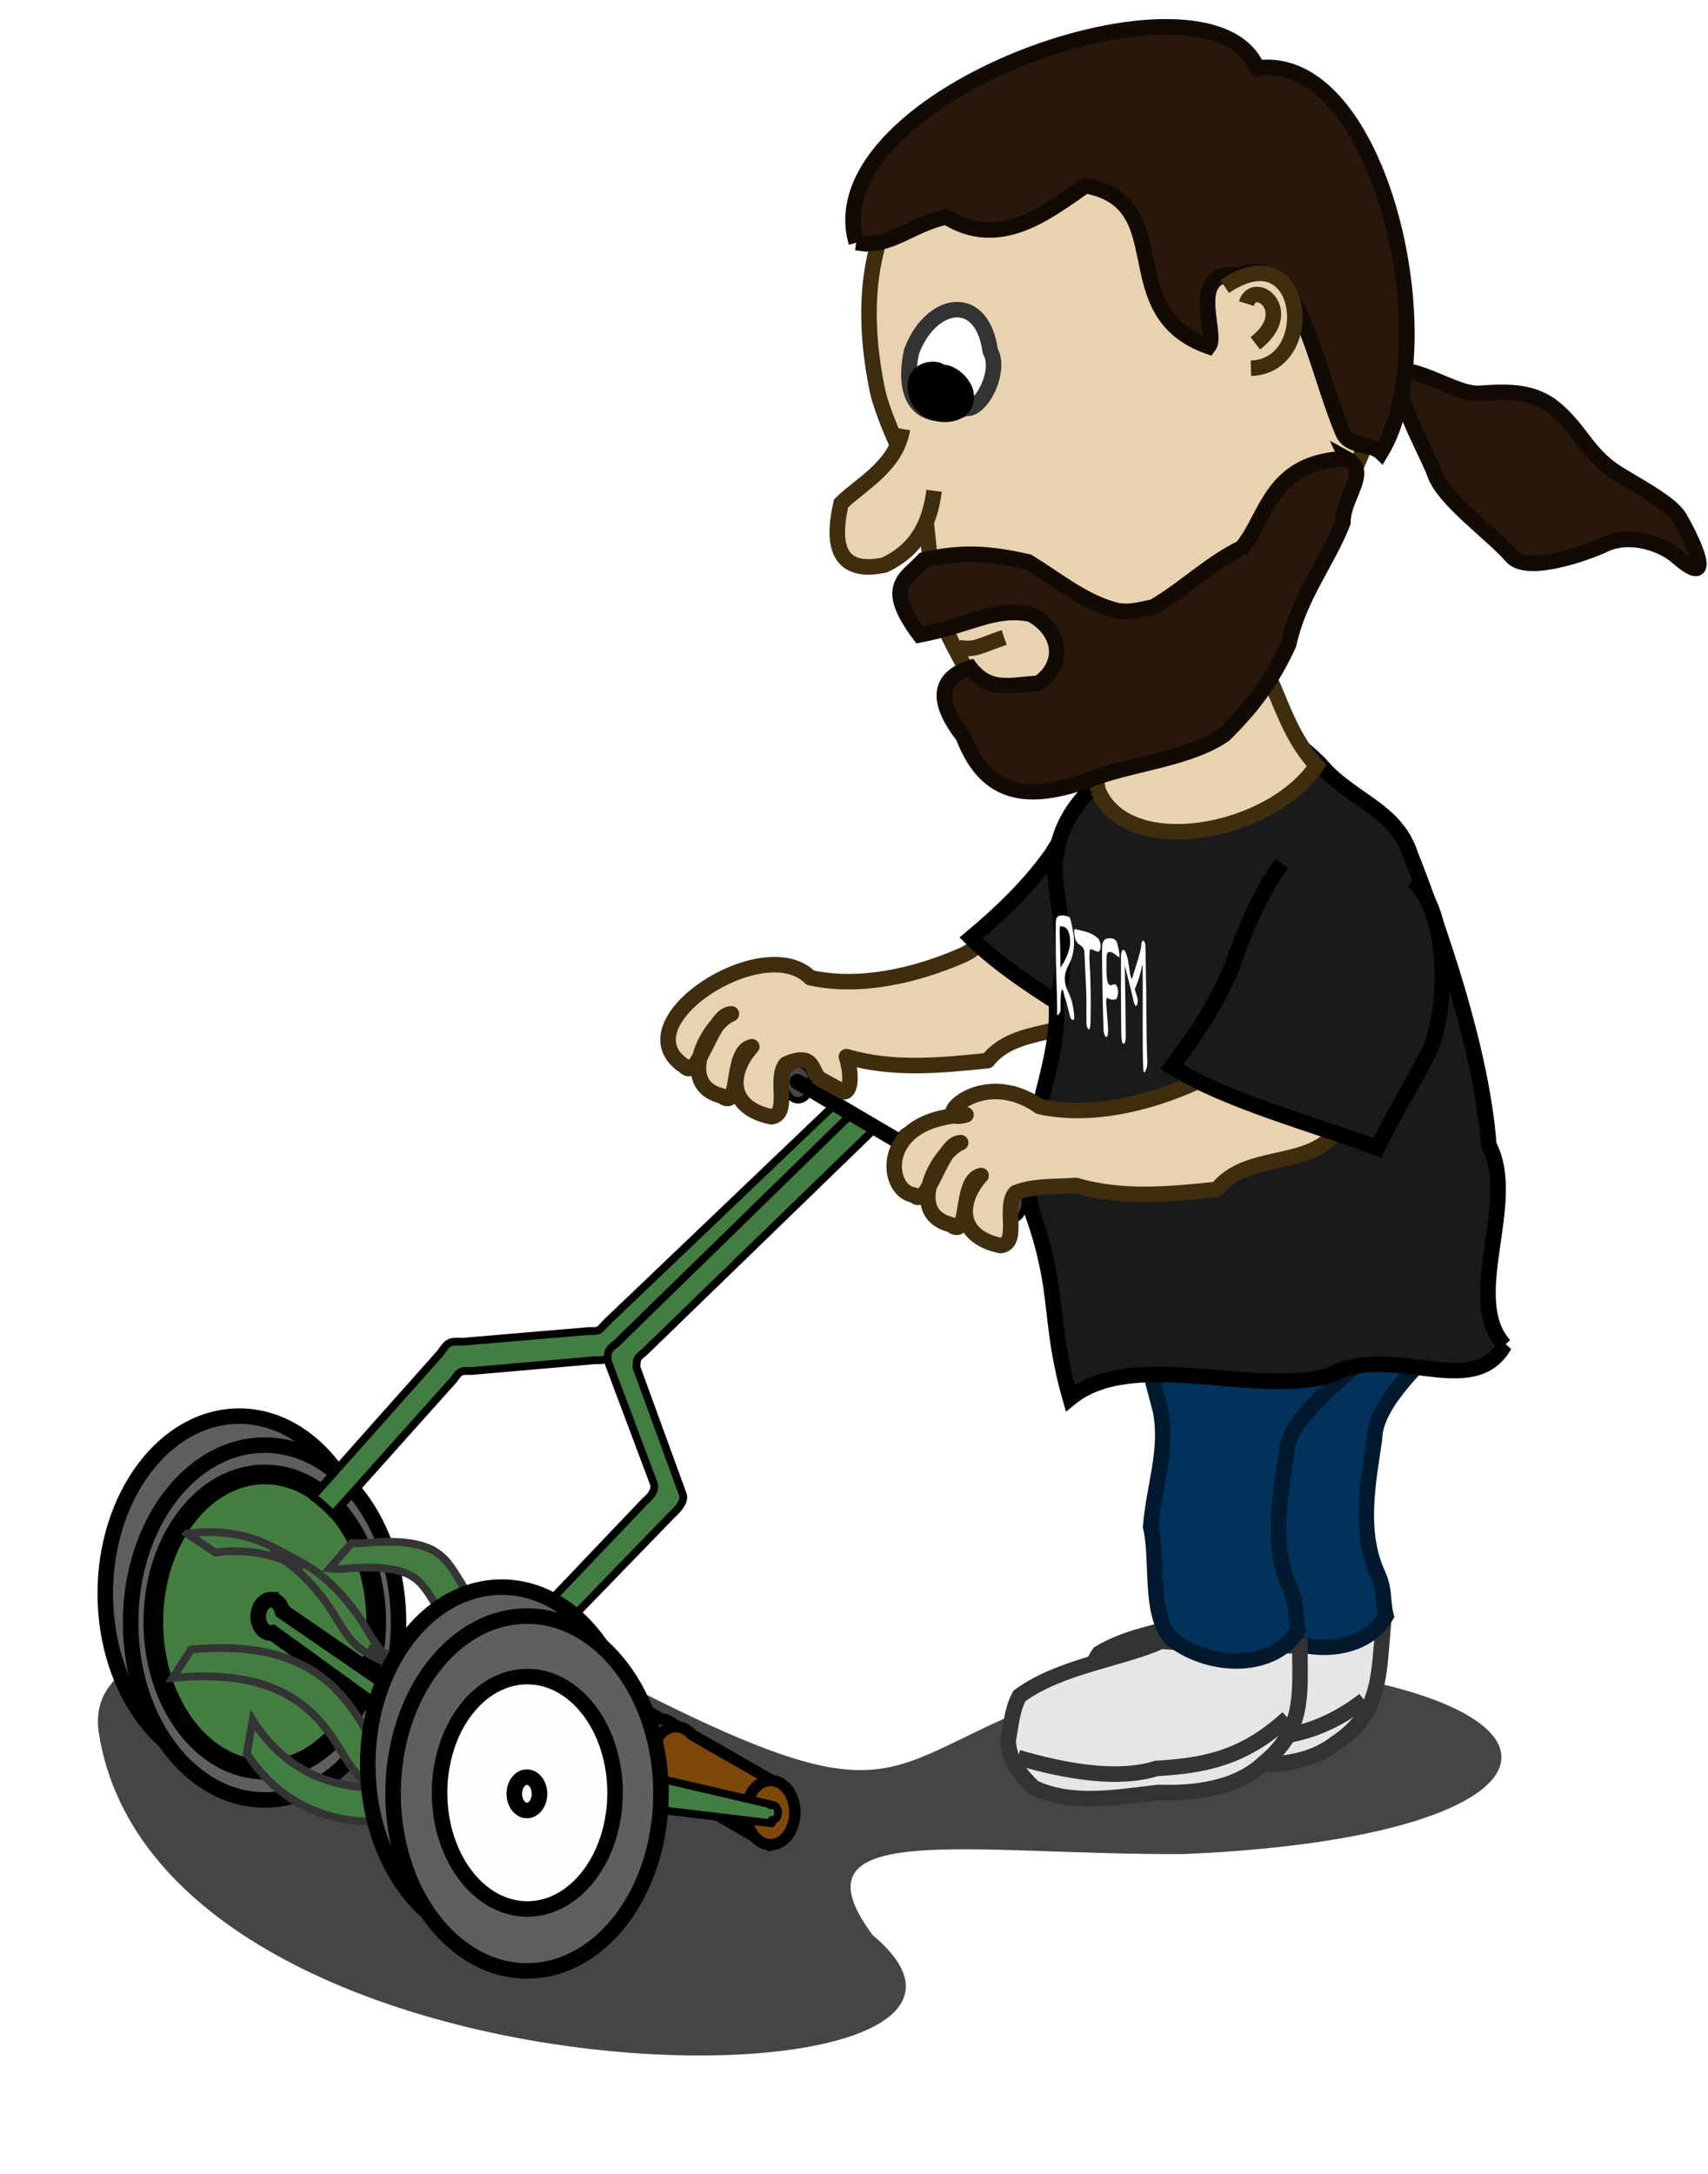 <?xml version="1.0" encoding="UTF-8" standalone="no"?>
<!-- Created with Inkscape (http://www.inkscape.org/) -->

<svg
   xmlns:dc="http://purl.org/dc/elements/1.1/"
   xmlns:cc="http://creativecommons.org/ns#"
   xmlns:rdf="http://www.w3.org/1999/02/22-rdf-syntax-ns#"
   xmlns:svg="http://www.w3.org/2000/svg"
   xmlns="http://www.w3.org/2000/svg"
   xmlns:sodipodi="http://sodipodi.sourceforge.net/DTD/sodipodi-0.dtd"
   xmlns:inkscape="http://www.inkscape.org/namespaces/inkscape"
   width="110"
   height="140"
   id="svg4065"
   version="1.1"
   inkscape:version="0.47 r22583"
   sodipodi:docname="nicubunu_Comic_characters_Guy_and_reel_mower.svg">
  <defs
     id="defs4067">
    <inkscape:perspective
       sodipodi:type="inkscape:persp3d"
       inkscape:vp_x="0 : 526.18109 : 1"
       inkscape:vp_y="0 : 1000 : 0"
       inkscape:vp_z="744.09448 : 526.18109 : 1"
       inkscape:persp3d-origin="372.04724 : 350.78739 : 1"
       id="perspective4073" />
    <inkscape:perspective
       id="perspective4083"
       inkscape:persp3d-origin="0.5 : 0.33333333 : 1"
       inkscape:vp_z="1 : 0.5 : 1"
       inkscape:vp_y="0 : 1000 : 0"
       inkscape:vp_x="0 : 0.5 : 1"
       sodipodi:type="inkscape:persp3d" />
    <inkscape:perspective
       id="perspective2953"
       inkscape:persp3d-origin="0.5 : 0.33333333 : 1"
       inkscape:vp_z="1 : 0.5 : 1"
       inkscape:vp_y="0 : 1000 : 0"
       inkscape:vp_x="0 : 0.5 : 1"
       sodipodi:type="inkscape:persp3d" />
    <filter
       inkscape:collect="always"
       id="filter4906"
       x="-0.062"
       width="1.124"
       y="-0.21"
       height="1.42"
       color-interpolation-filters="sRGB">
      <feGaussianBlur
         inkscape:collect="always"
         stdDeviation="2.354"
         id="feGaussianBlur4908" />
    </filter>
  </defs>
  <sodipodi:namedview
     id="base"
     pagecolor="#ffffff"
     bordercolor="#666666"
     borderopacity="1.0"
     inkscape:pageopacity="0.0"
     inkscape:pageshadow="2"
     inkscape:zoom="3.0425742"
     inkscape:cx="44.604798"
     inkscape:cy="46.76568"
     inkscape:document-units="px"
     inkscape:current-layer="layer1"
     showgrid="false"
     inkscape:window-width="1527"
     inkscape:window-height="1060"
     inkscape:window-x="0"
     inkscape:window-y="24"
     inkscape:window-maximized="0" />
  <g
     inkscape:label="Layer 1"
     inkscape:groupmode="layer"
     id="layer1"
     transform="translate(-343.029,-541.732)">
    <path
       style="fill:#000000;fill-opacity:0.729;stroke:none;filter:url(#filter4906)"
       d="m 349.39,653.307 c 3.895,25.188 63.935,24.826 49.837,13.044 -5.618,-7.574 6.369,-5.124 20.07,-5.216 27.386,-1.176 27.087,-11.345 0,-12.5 -21.039,4.683 -14.765,12.323 -35.477,1.812 -8.072,-2.531 -35.865,-6.979 -34.43,2.861 z"
       id="path4841"
       sodipodi:nodetypes="cccccc" />
    <g
       id="g2889"
       transform="translate(10.695,145.489)">
      <path
         transform="translate(394.375,383.928)"
         d="m -38.007,114.942 c 0,6.31 -3.863,11.425 -8.627,11.425 -4.765,0 -8.627,-5.115 -8.627,-11.425 0,-6.31 3.863,-11.425 8.627,-11.425 4.765,0 8.627,5.115 8.627,11.425 z"
         sodipodi:ry="11.425393"
         sodipodi:rx="8.6273375"
         sodipodi:cy="114.94241"
         sodipodi:cx="-46.634258"
         id="path3792"
         style="fill:#5f5f5f;fill-opacity:1;stroke:#000000;stroke-opacity:1"
         sodipodi:type="arc" />
      <path
         transform="translate(396.007,385.794)"
         sodipodi:type="arc"
         style="fill:#5f5f5f;fill-opacity:1;stroke:#000000;stroke-opacity:1"
         id="path3794"
         sodipodi:cx="-46.634258"
         sodipodi:cy="114.94241"
         sodipodi:rx="8.6273375"
         sodipodi:ry="11.425393"
         d="m -38.007,114.942 c 0,6.31 -3.863,11.425 -8.627,11.425 -4.765,0 -8.627,-5.115 -8.627,-11.425 0,-6.31 3.863,-11.425 8.627,-11.425 4.765,0 8.627,5.115 8.627,11.425 z" />
      <path
         d="m -38.007,114.942 c 0,6.31 -3.863,11.425 -8.627,11.425 -4.765,0 -8.627,-5.115 -8.627,-11.425 0,-6.31 3.863,-11.425 8.627,-11.425 4.765,0 8.627,5.115 8.627,11.425 z"
         sodipodi:ry="11.425393"
         sodipodi:rx="8.6273375"
         sodipodi:cy="114.94241"
         sodipodi:cx="-46.634258"
         id="path3796"
         style="fill:#447e41;fill-opacity:1;stroke:#000000;stroke-width:1.526;stroke-miterlimit:4;stroke-opacity:1;stroke-dasharray:none"
         sodipodi:type="arc"
         transform="matrix(0.832,0,0,0.832,388.186,405.072)" />
      <path
         id="path3834"
         d="m 349.776,499.263 c -0.447,0 -0.812,0.502 -0.812,1.094 0,0.592 0.365,1.062 0.812,1.062 0.034,0 0.061,-0.026 0.094,-0.031 l 18.562,13.438 -0.094,-2.562 -17.812,-12.25 c -0.106,-0.428 -0.391,-0.75 -0.75,-0.75 z"
         style="fill:#427d41;fill-opacity:1;stroke:#000000;stroke-width:1;stroke-miterlimit:4;stroke-opacity:1;stroke-dasharray:none" />
      <path
         style="fill:#447d41;fill-opacity:1;stroke:#343434;stroke-width:0.5;stroke-miterlimit:4;stroke-opacity:1;stroke-dasharray:none"
         id="path3806"
         d="m 360.294,512.061 c -0.322,0.028 -0.642,0.075 -0.963,0.114 -0.267,0.034 -0.536,0.047 -0.805,0.045 -0.248,-0.002 -0.494,-0.037 -0.737,-0.085 -0.227,-0.038 -0.444,-0.114 -0.657,-0.198 -0.186,-0.072 -0.36,-0.169 -0.53,-0.271 -0.159,-0.098 -0.307,-0.21 -0.453,-0.327 -0.155,-0.126 -0.298,-0.268 -0.439,-0.409 -0.171,-0.176 -0.328,-0.366 -0.483,-0.556 -0.154,-0.184 -0.293,-0.38 -0.431,-0.576 -0.116,-0.169 -0.226,-0.341 -0.331,-0.517 -0.098,-0.163 -0.198,-0.324 -0.298,-0.486 -0.095,-0.152 -0.19,-0.305 -0.29,-0.455 -0.111,-0.171 -0.227,-0.337 -0.347,-0.502 -0.135,-0.189 -0.279,-0.371 -0.428,-0.55 -0.155,-0.185 -0.318,-0.364 -0.488,-0.536 -0.136,-0.135 -0.277,-0.266 -0.421,-0.393 -0.131,-0.117 -0.268,-0.227 -0.406,-0.336 -0.161,-0.124 -0.328,-0.238 -0.497,-0.351 -0.165,-0.106 -0.333,-0.205 -0.504,-0.3 -0.192,-0.107 -0.39,-0.202 -0.59,-0.293 -0.21,-0.095 -0.425,-0.178 -0.641,-0.256 -0.205,-0.073 -0.413,-0.136 -0.623,-0.196 -0.205,-0.058 -0.413,-0.106 -0.621,-0.152 -0.21,-0.045 -0.422,-0.082 -0.634,-0.116 -0.246,-0.041 -0.494,-0.067 -0.742,-0.091 -0.226,-0.022 -0.452,-0.036 -0.679,-0.047 -0.222,-0.011 -0.444,-0.015 -0.667,-0.018 -0.224,-0.002 -0.448,0.002 -0.671,0.008 -0.224,0.006 -0.449,0.017 -0.673,0.03 -0.224,0.013 -0.448,0.031 -0.672,0.05 -0.038,0.003 -0.075,0.007 -0.113,0.01 0,0 1.182,-1.834 1.182,-1.834 l 0,0 c 0.038,-0.003 0.076,-0.007 0.114,-0.01 0.226,-0.018 0.452,-0.035 0.678,-0.047 0.226,-0.012 0.452,-0.022 0.679,-0.027 0.226,-0.005 0.452,-0.007 0.678,-0.004 0.225,0.004 0.45,0.01 0.674,0.022 0.229,0.013 0.458,0.03 0.686,0.055 0.252,0.028 0.503,0.06 0.753,0.096 0.216,0.035 0.432,0.074 0.646,0.122 0.212,0.048 0.423,0.1 0.632,0.16 0.213,0.062 0.426,0.129 0.634,0.206 0.221,0.082 0.44,0.169 0.655,0.266 0.205,0.094 0.408,0.192 0.606,0.3 0.175,0.098 0.348,0.199 0.515,0.311 0.175,0.113 0.345,0.233 0.511,0.359 0.145,0.108 0.287,0.221 0.422,0.341 0.146,0.132 0.289,0.269 0.425,0.411 0.173,0.177 0.345,0.354 0.503,0.546 0.151,0.182 0.302,0.365 0.443,0.555 0.121,0.167 0.242,0.335 0.356,0.506 0.1,0.152 0.201,0.302 0.296,0.458 0.1,0.162 0.198,0.326 0.297,0.489 0.106,0.171 0.208,0.345 0.32,0.513 0.13,0.195 0.269,0.384 0.415,0.569 0.149,0.186 0.303,0.367 0.471,0.537 0.135,0.137 0.273,0.27 0.422,0.391 0.137,0.111 0.278,0.218 0.428,0.31 0.159,0.097 0.324,0.184 0.497,0.253 0.201,0.077 0.407,0.141 0.62,0.178 0.233,0.039 0.468,0.065 0.705,0.062 0.26,-0.003 0.52,-0.019 0.778,-0.05 0.325,-0.037 0.65,-0.078 0.973,-0.132 0,0 -1.18,1.844 -1.18,1.844 z" />
      <path
         style="fill:#447d41;fill-opacity:1;stroke:#343434;stroke-width:0.5;stroke-miterlimit:4;stroke-opacity:1;stroke-dasharray:none"
         id="path3804"
         d="m 370.494,505.13 c -0.271,0.015 -0.54,0.044 -0.811,0.061 -0.242,0.014 -0.485,0.014 -0.728,0.01 -0.239,-0.005 -0.477,-0.022 -0.714,-0.044 -0.232,-0.023 -0.462,-0.055 -0.692,-0.091 -0.197,-0.03 -0.392,-0.074 -0.585,-0.122 -0.197,-0.046 -0.391,-0.102 -0.585,-0.161 -0.192,-0.058 -0.378,-0.129 -0.564,-0.202 -0.207,-0.081 -0.41,-0.171 -0.611,-0.267 -0.188,-0.086 -0.369,-0.185 -0.549,-0.286 -0.168,-0.095 -0.333,-0.196 -0.495,-0.301 -0.15,-0.097 -0.296,-0.201 -0.44,-0.307 -0.144,-0.106 -0.284,-0.218 -0.422,-0.331 -0.161,-0.131 -0.312,-0.273 -0.464,-0.415 -0.159,-0.145 -0.312,-0.297 -0.462,-0.452 -0.134,-0.139 -0.266,-0.28 -0.394,-0.425 -0.123,-0.137 -0.239,-0.279 -0.352,-0.424 -0.142,-0.177 -0.278,-0.357 -0.413,-0.539 -0.119,-0.159 -0.235,-0.321 -0.347,-0.485 -0.114,-0.176 -0.226,-0.352 -0.336,-0.531 -0.101,-0.162 -0.197,-0.327 -0.298,-0.489 -0.102,-0.162 -0.203,-0.325 -0.31,-0.484 -0.106,-0.158 -0.22,-0.31 -0.34,-0.457 -0.116,-0.145 -0.248,-0.275 -0.388,-0.397 -0.142,-0.124 -0.301,-0.224 -0.465,-0.314 -0.182,-0.098 -0.377,-0.168 -0.574,-0.23 -0.212,-0.066 -0.429,-0.11 -0.647,-0.148 -0.198,-0.033 -0.398,-0.054 -0.597,-0.072 -0.217,-0.019 -0.435,-0.027 -0.653,-0.032 -0.229,-0.005 -0.458,-3.1e-4 -0.687,0.007 -0.23,0.008 -0.459,0.022 -0.688,0.039 -0.233,0.018 -0.466,0.043 -0.7,0.054 -0.212,0.011 -0.423,-0.006 -0.632,-0.035 0,0 1.434,-1.64 1.434,-1.64 l 0,0 c 0.2,0.019 0.402,0.026 0.602,0.009 0.233,-0.018 0.467,-0.041 0.7,-0.056 0.232,-0.015 0.463,-0.027 0.695,-0.033 0.232,-0.005 0.464,-0.007 0.696,4e-4 0.222,0.007 0.445,0.017 0.666,0.038 0.205,0.02 0.408,0.047 0.61,0.087 0.226,0.044 0.45,0.095 0.669,0.168 0.209,0.071 0.416,0.148 0.609,0.256 0.175,0.101 0.344,0.214 0.497,0.347 0.147,0.132 0.293,0.266 0.416,0.421 0.123,0.153 0.241,0.31 0.35,0.473 0.109,0.161 0.219,0.322 0.317,0.49 0.099,0.163 0.201,0.325 0.298,0.489 0.107,0.176 0.213,0.353 0.329,0.522 0.11,0.162 0.222,0.324 0.337,0.482 0.132,0.18 0.268,0.358 0.408,0.532 0.115,0.138 0.231,0.277 0.349,0.413 0.125,0.143 0.251,0.284 0.383,0.421 0.147,0.152 0.297,0.301 0.451,0.445 0.15,0.138 0.303,0.271 0.46,0.4 0.136,0.111 0.273,0.219 0.414,0.323 0.141,0.103 0.284,0.203 0.43,0.298 0.158,0.102 0.318,0.202 0.483,0.294 0.176,0.098 0.355,0.19 0.536,0.278 0.197,0.091 0.396,0.179 0.6,0.256 0.183,0.068 0.368,0.132 0.555,0.189 0.189,0.057 0.38,0.109 0.572,0.154 0.19,0.042 0.381,0.08 0.574,0.111 0.225,0.035 0.451,0.067 0.678,0.084 0.234,0.018 0.468,0.032 0.702,0.033 0.238,0.001 0.476,-0.003 0.714,-0.019 0.271,-0.018 0.543,-0.037 0.812,-0.075 0,0 -1.405,1.679 -1.405,1.679 z" />
      <path
         style="fill:#447d41;fill-opacity:1;stroke:#343434;stroke-width:0.5;stroke-miterlimit:4;stroke-opacity:1;stroke-dasharray:none"
         id="path3800"
         d="m 344.376,495.006 c 0.263,-0.022 0.525,-0.048 0.788,-0.068 0.226,-0.015 0.453,-0.026 0.68,-0.027 0.252,8.9e-4 0.504,0.017 0.756,0.035 0.239,0.017 0.477,0.048 0.714,0.084 0.223,0.034 0.445,0.081 0.665,0.133 0.204,0.048 0.406,0.107 0.606,0.169 0.177,0.056 0.351,0.119 0.523,0.187 0.178,0.071 0.352,0.149 0.525,0.23 0.799,0.39 1.588,0.803 2.356,1.25 0.156,0.093 0.309,0.19 0.46,0.291 0.136,0.09 0.268,0.186 0.399,0.284 0.126,0.095 0.249,0.194 0.371,0.295 0.124,0.103 0.245,0.21 0.364,0.319 0.121,0.111 0.239,0.226 0.355,0.342 0.126,0.125 0.246,0.257 0.366,0.389 0.135,0.15 0.266,0.304 0.396,0.459 0.114,0.137 0.224,0.277 0.332,0.419 0.102,0.134 0.201,0.27 0.299,0.407 0.098,0.138 0.195,0.276 0.285,0.419 0.101,0.158 0.199,0.318 0.297,0.478 0.096,0.157 0.19,0.316 0.288,0.473 0.113,0.182 0.231,0.361 0.354,0.536 0.115,0.165 0.241,0.322 0.373,0.473 0.136,0.154 0.289,0.29 0.45,0.416 0.669,0.475 1.978,1.099 -1.332,-0.668 0.184,0.103 0.379,0.184 0.579,0.253 0.22,0.073 0.447,0.126 0.674,0.172 0.185,0.036 0.372,0.061 0.559,0.083 0.211,0.024 0.422,0.036 0.634,0.046 0.234,0.01 0.468,0.01 0.703,0.008 0.23,-0.004 0.459,-0.013 0.688,-0.028 0.134,-0.008 0.268,-0.018 0.402,-0.028 0,0 1.817,1.212 1.817,1.212 l 0,0 c -0.135,0.012 -0.269,0.025 -0.405,0.033 -0.232,0.012 -0.464,0.028 -0.697,0.033 -0.236,0.006 -0.472,0.009 -0.708,0.003 -0.213,-0.005 -0.425,-0.014 -0.637,-0.03 -0.192,-0.016 -0.384,-0.039 -0.574,-0.072 -0.232,-0.039 -0.462,-0.087 -0.69,-0.15 -0.206,-0.059 -0.409,-0.126 -0.602,-0.221 -0.794,-0.424 -1.736,-0.799 -2.459,-1.398 -0.158,-0.14 -0.308,-0.289 -0.441,-0.454 -0.127,-0.158 -0.249,-0.321 -0.362,-0.491 -0.121,-0.18 -0.24,-0.361 -0.352,-0.546 -0.098,-0.158 -0.197,-0.316 -0.293,-0.476 -0.097,-0.158 -0.194,-0.316 -0.298,-0.47 -0.096,-0.138 -0.191,-0.276 -0.291,-0.412 -0.098,-0.135 -0.198,-0.269 -0.301,-0.4 -0.109,-0.138 -0.219,-0.275 -0.333,-0.409 -0.13,-0.153 -0.262,-0.304 -0.4,-0.45 -0.122,-0.13 -0.246,-0.257 -0.373,-0.38 -0.118,-0.113 -0.236,-0.225 -0.359,-0.333 -0.121,-0.106 -0.242,-0.21 -0.368,-0.309 -0.123,-0.097 -0.247,-0.193 -0.375,-0.284 -0.132,-0.093 -0.265,-0.185 -0.401,-0.271 -0.153,-0.097 -0.307,-0.192 -0.466,-0.278 -0.98,-0.533 2.635,1.397 1.466,0.779 -0.17,-0.085 -0.342,-0.167 -0.517,-0.242 -0.17,-0.072 -0.341,-0.139 -0.515,-0.2 -0.198,-0.068 -0.398,-0.131 -0.601,-0.185 -0.217,-0.057 -0.435,-0.108 -0.656,-0.148 -0.234,-0.041 -0.47,-0.077 -0.707,-0.1 -0.246,-0.023 -0.493,-0.042 -0.74,-0.045 -0.226,-0.003 -0.453,-0.002 -0.678,0.01 -0.258,0.015 -0.516,0.033 -0.772,0.068 0,0 -1.824,-1.212 -1.824,-1.212 z" />
      <path
         style="fill:#427d41;fill-opacity:1;stroke:#343434;stroke-width:0.5;stroke-miterlimit:4;stroke-opacity:1;stroke-dasharray:none"
         id="path3822"
         d="m 348.23,509.193 c 0.162,0.217 0.314,0.442 0.476,0.659 0.145,0.194 0.301,0.38 0.461,0.563 0.158,0.179 0.324,0.351 0.493,0.518 0.167,0.162 0.34,0.318 0.515,0.471 0.15,0.132 0.309,0.252 0.47,0.369 0.162,0.121 0.33,0.234 0.5,0.344 0.167,0.109 0.342,0.206 0.518,0.301 0.196,0.106 0.395,0.204 0.598,0.295 0.187,0.088 0.379,0.163 0.572,0.236 0.181,0.068 0.364,0.128 0.549,0.185 0.171,0.052 0.344,0.096 0.518,0.139 0.174,0.042 0.35,0.077 0.525,0.11 0.204,0.039 0.41,0.063 0.616,0.088 0.214,0.028 0.428,0.047 0.643,0.062 0.193,0.013 0.386,0.023 0.579,0.028 0.184,0.006 0.367,0.003 0.551,-0.004 0.226,-0.005 0.452,-0.018 0.678,-0.031 0.199,-0.011 0.397,-0.026 0.595,-0.047 0.208,-0.026 0.415,-0.054 0.622,-0.085 0.189,-0.027 0.377,-0.059 0.566,-0.087 0.19,-0.026 0.38,-0.055 0.57,-0.075 0.189,-0.021 0.379,-0.031 0.569,-0.034 0.186,-0.005 0.37,0.013 0.554,0.041 0.186,0.029 0.365,0.086 0.54,0.154 0.192,0.076 0.371,0.181 0.546,0.291 0.187,0.12 0.36,0.257 0.53,0.4 0.153,0.13 0.297,0.269 0.44,0.411 0.154,0.154 0.301,0.316 0.445,0.479 0.151,0.172 0.295,0.35 0.437,0.53 0.142,0.181 0.279,0.365 0.413,0.551 0.136,0.19 0.268,0.384 0.409,0.571 0.128,0.169 0.277,0.319 0.434,0.461 0,0 0.331,-2.153 0.331,-2.153 l 0,0 c -0.144,-0.141 -0.279,-0.29 -0.395,-0.455 -0.137,-0.19 -0.269,-0.383 -0.408,-0.572 -0.138,-0.187 -0.277,-0.372 -0.423,-0.553 -0.145,-0.181 -0.293,-0.359 -0.448,-0.532 -0.149,-0.166 -0.3,-0.329 -0.458,-0.485 -0.147,-0.143 -0.299,-0.282 -0.459,-0.411 -0.179,-0.144 -0.362,-0.284 -0.559,-0.404 -0.189,-0.114 -0.381,-0.223 -0.588,-0.301 -0.19,-0.068 -0.385,-0.126 -0.585,-0.157 -0.196,-0.028 -0.392,-0.052 -0.59,-0.047 -0.196,0.005 -0.393,0.015 -0.588,0.037 -0.194,0.021 -0.387,0.04 -0.579,0.073 -0.189,0.029 -0.378,0.055 -0.566,0.087 -0.203,0.032 -0.407,0.064 -0.612,0.084 -0.195,0.02 -0.39,0.039 -0.586,0.053 -0.223,0.015 -0.446,0.026 -0.669,0.03 -0.18,10e-4 -0.36,0.002 -0.541,-8e-4 -0.19,-0.004 -0.379,-0.009 -0.569,-0.022 -0.211,-0.015 -0.421,-0.034 -0.631,-0.059 -0.202,-0.026 -0.402,-0.057 -0.602,-0.094 -0.172,-0.033 -0.343,-0.067 -0.514,-0.109 -0.17,-0.041 -0.338,-0.086 -0.505,-0.137 -0.18,-0.055 -0.359,-0.113 -0.536,-0.18 -0.188,-0.071 -0.374,-0.149 -0.558,-0.231 -0.197,-0.092 -0.392,-0.188 -0.582,-0.294 -0.17,-0.096 -0.338,-0.197 -0.502,-0.303 -0.165,-0.108 -0.328,-0.22 -0.486,-0.338 -0.155,-0.119 -0.306,-0.241 -0.454,-0.368 -0.172,-0.149 -0.341,-0.302 -0.501,-0.465 -0.164,-0.167 -0.326,-0.337 -0.478,-0.516 -0.154,-0.181 -0.304,-0.366 -0.445,-0.559 -0.161,-0.219 -0.321,-0.439 -0.466,-0.67 0,0 -0.38,2.157 -0.38,2.157 z" />
      <g
         transform="translate(387.191,422.896)"
         id="g3780-0">
        <g
           id="g3766-0"
           transform="translate(-1.015,-14.921)">
          <path
             id="path3757-7"
             d="m -17.344,95.469 0,0.031 c -0.019,-8.9e-4 -0.043,0 -0.062,0 -0.864,0 -1.562,0.949 -1.562,2.094 0,1.144 0.698,2.062 1.562,2.062 l 6.031,3.5 0.125,-4.188 -5.125,-2.938 c -0.24,-0.275 -0.541,-0.459 -0.875,-0.5 l -0.094,-0.062 z"
             style="fill:#7e4908;fill-opacity:1;stroke:#000000;stroke-width:0.734;stroke-linejoin:round;stroke-miterlimit:4;stroke-opacity:1;stroke-dasharray:none" />
          <path
             d="m -38.007,114.942 c 0,6.31 -3.863,11.425 -8.627,11.425 -4.765,0 -8.627,-5.115 -8.627,-11.425 0,-6.31 3.863,-11.425 8.627,-11.425 4.765,0 8.627,5.115 8.627,11.425 z"
             sodipodi:ry="11.425393"
             sodipodi:rx="8.6273375"
             sodipodi:cy="114.94241"
             sodipodi:cx="-46.634258"
             id="path3747-4"
             style="fill:#7e4908;fill-opacity:1;stroke:#000000;stroke-width:4.049;stroke-miterlimit:4;stroke-opacity:1;stroke-dasharray:none"
             sodipodi:type="arc"
             transform="matrix(0.181,0,0,0.181,-2.878,80.235)" />
          <path
             transform="matrix(0.043,0,0,0.043,-9.319,96.109)"
             sodipodi:type="arc"
             style="fill:#7e4908;fill-opacity:1;stroke:#000000;stroke-width:11.558;stroke-miterlimit:4;stroke-opacity:1;stroke-dasharray:none"
             id="path3764-7"
             sodipodi:cx="-46.634258"
             sodipodi:cy="114.94241"
             sodipodi:rx="8.6273375"
             sodipodi:ry="11.425393"
             d="m -38.007,114.942 c 0,6.31 -3.863,11.425 -8.627,11.425 -4.765,0 -8.627,-5.115 -8.627,-11.425 0,-6.31 3.863,-11.425 8.627,-11.425 4.765,0 8.627,5.115 8.627,11.425 z" />
        </g>
        <g
           transform="translate(6.09,-10.962)"
           id="g3771-0">
          <path
             style="fill:#7e4908;fill-opacity:1;stroke:#000000;stroke-width:0.734;stroke-linejoin:round;stroke-miterlimit:4;stroke-opacity:1;stroke-dasharray:none"
             d="m -17.344,95.469 0,0.031 c -0.019,-8.9e-4 -0.043,0 -0.062,0 -0.864,0 -1.562,0.949 -1.562,2.094 0,1.144 0.698,2.062 1.562,2.062 l 6.031,3.5 0.125,-4.188 -5.125,-2.938 c -0.24,-0.275 -0.541,-0.459 -0.875,-0.5 l -0.094,-0.062 z"
             id="path3773-7" />
          <path
             transform="matrix(0.181,0,0,0.181,-2.878,80.235)"
             sodipodi:type="arc"
             style="fill:#7e4908;fill-opacity:1;stroke:#000000;stroke-width:4.049;stroke-miterlimit:4;stroke-opacity:1;stroke-dasharray:none"
             id="path3775-8"
             sodipodi:cx="-46.634258"
             sodipodi:cy="114.94241"
             sodipodi:rx="8.6273375"
             sodipodi:ry="11.425393"
             d="m -38.007,114.942 c 0,6.31 -3.863,11.425 -8.627,11.425 -4.765,0 -8.627,-5.115 -8.627,-11.425 0,-6.31 3.863,-11.425 8.627,-11.425 4.765,0 8.627,5.115 8.627,11.425 z" />
          <path
             d="m -38.007,114.942 c 0,6.31 -3.863,11.425 -8.627,11.425 -4.765,0 -8.627,-5.115 -8.627,-11.425 0,-6.31 3.863,-11.425 8.627,-11.425 4.765,0 8.627,5.115 8.627,11.425 z"
             sodipodi:ry="11.425393"
             sodipodi:rx="8.6273375"
             sodipodi:cy="114.94241"
             sodipodi:cx="-46.634258"
             id="path3777-0"
             style="fill:#7e4908;fill-opacity:1;stroke:#000000;stroke-width:11.558;stroke-miterlimit:4;stroke-opacity:1;stroke-dasharray:none"
             sodipodi:type="arc"
             transform="matrix(0.043,0,0,0.043,-9.319,96.109)" />
        </g>
      </g>
      <path
         sodipodi:nodetypes="ccaccaccccaccaccc"
         id="path3910"
         d="m 386.155,467.317 -14.861,14.192 c 0,0 -0.244,0.322 -0.421,0.402 -0.175,0.079 -0.573,0.049 -0.573,0.049 l -8.232,0.697 c 0,0 -0.552,-0.051 -0.788,0.067 -0.252,0.126 -0.561,0.631 -0.561,0.631 l -8.251,9.276 c 0.464,0.322 0.915,0.713 1.312,1.156 l 7.789,-8.707 c 0,0 0.237,-0.384 0.429,-0.48 0.201,-0.101 0.671,-0.059 0.671,-0.059 l 8.01,-0.699 c 0,0 0.439,0.032 0.632,-0.055 0.193,-0.087 0.461,-0.437 0.461,-0.437 l 15.539,-14.75 -1.156,-1.281 z"
         style="fill:#427d41;fill-opacity:1;stroke:#000000;stroke-width:0.5;stroke-linecap:round;stroke-linejoin:round;stroke-miterlimit:4;stroke-opacity:1;stroke-dasharray:none" />
      <path
         style="fill:#427d41;fill-opacity:1;stroke:#000000;stroke-width:0.5;stroke-linecap:round;stroke-linejoin:round;stroke-miterlimit:4;stroke-opacity:1;stroke-dasharray:none"
         d="m 388.567,469.03 -14.75,14.307 c 0,0 -0.331,0.231 -0.417,0.405 -0.085,0.172 -0.07,0.571 -0.07,0.571 l 2.988,8.2 c 0.105,0.365 -0.182,0.813 -0.748,1.321 l -9.584,9.891 c -0.304,-0.476 -0.677,-0.942 -1.105,-1.356 l 8.999,-9.451 c 0.46,-0.384 0.648,-0.743 0.58,-1.079 l -2.995,-7.977 c 0,0 -0.015,-0.44 0.079,-0.629 0.094,-0.19 0.455,-0.444 0.455,-0.444 l 15.334,-14.964 1.236,1.204 2e-5,0 z"
         id="path3935"
         sodipodi:nodetypes="ccaccccccccacccc" />
      <path
         id="path3777-0-7"
         d="m 372.196,510.168 0.188,2.344 9.656,1.156 0,-0.219 c 0.012,0.002 0.019,0.031 0.031,0.031 0.206,0 0.375,-0.227 0.375,-0.5 0,-0.273 -0.169,-0.5 -0.375,-0.5 -0.032,0 -0.064,0.021 -0.094,0.031 l 0,-0.062 -9.781,-2.281 z"
         style="fill:#427d41;fill-opacity:1;stroke:#000000;stroke-width:0.5;stroke-linejoin:round;stroke-miterlimit:4;stroke-opacity:1;stroke-dasharray:none" />
      <g
         id="g3808"
         transform="translate(411.278,394.939)">
        <path
           d="m -38.007,114.942 c 0,6.31 -3.863,11.425 -8.627,11.425 -4.765,0 -8.627,-5.115 -8.627,-11.425 0,-6.31 3.863,-11.425 8.627,-11.425 4.765,0 8.627,5.115 8.627,11.425 z"
           sodipodi:ry="11.425393"
           sodipodi:rx="8.6273375"
           sodipodi:cy="114.94241"
           sodipodi:cx="-46.634258"
           id="path3810"
           style="fill:#5f5f5f;fill-opacity:1;stroke:#000000;stroke-opacity:1"
           sodipodi:type="arc" />
        <path
           transform="translate(1.632,1.865)"
           sodipodi:type="arc"
           style="fill:#5f5f5f;fill-opacity:1;stroke:#000000;stroke-opacity:1"
           id="path3812"
           sodipodi:cx="-46.634258"
           sodipodi:cy="114.94241"
           sodipodi:rx="8.6273375"
           sodipodi:ry="11.425393"
           d="m -38.007,114.942 c 0,6.31 -3.863,11.425 -8.627,11.425 -4.765,0 -8.627,-5.115 -8.627,-11.425 0,-6.31 3.863,-11.425 8.627,-11.425 4.765,0 8.627,5.115 8.627,11.425 z" />
        <path
           d="m -38.007,114.942 c 0,6.31 -3.863,11.425 -8.627,11.425 -4.765,0 -8.627,-5.115 -8.627,-11.425 0,-6.31 3.863,-11.425 8.627,-11.425 4.765,0 8.627,5.115 8.627,11.425 z"
           sodipodi:ry="11.425393"
           sodipodi:rx="8.6273375"
           sodipodi:cy="114.94241"
           sodipodi:cx="-46.634258"
           id="path3814"
           style="fill:#fefefe;fill-opacity:1;stroke:#000000;stroke-width:1.526;stroke-miterlimit:4;stroke-opacity:1;stroke-dasharray:none"
           sodipodi:type="arc"
           transform="matrix(0.655,0,0,0.655,-14.438,41.475)" />
        <path
           transform="matrix(0.094,0,0,0.094,-40.626,106.023)"
           sodipodi:type="arc"
           style="fill:#fefefe;fill-opacity:1;stroke:#000000;stroke-width:10.658;stroke-miterlimit:4;stroke-opacity:1;stroke-dasharray:none"
           id="path3816"
           sodipodi:cx="-46.634258"
           sodipodi:cy="114.94241"
           sodipodi:rx="8.6273375"
           sodipodi:ry="11.425393"
           d="m -38.007,114.942 c 0,6.31 -3.863,11.425 -8.627,11.425 -4.765,0 -8.627,-5.115 -8.627,-11.425 0,-6.31 3.863,-11.425 8.627,-11.425 4.765,0 8.627,5.115 8.627,11.425 z" />
      </g>
      <g
         transform="translate(440.227,443.593)"
         id="g4014">
        <g
           transform="translate(-12.506,-8.055)"
           id="g4006">
          <path
             style="fill:#434343;fill-opacity:1;stroke:#000000;stroke-width:0.409;stroke-miterlimit:4;stroke-opacity:1;stroke-dasharray:none"
             d="m -50.469,25.719 c -0.481,0 -0.875,0.519 -0.875,1.156 0,0.638 0.394,1.156 0.875,1.156 0.077,0 0.148,-0.038 0.219,-0.062 l 6.312,3.406 0,-1.906 L -49.75,26.25 c -0.156,-0.314 -0.414,-0.531 -0.719,-0.531 z"
             id="path4008" />
          <path
             d="m -38.007,114.942 c 0,6.31 -3.863,11.425 -8.627,11.425 -4.765,0 -8.627,-5.115 -8.627,-11.425 0,-6.31 3.863,-11.425 8.627,-11.425 4.765,0 8.627,5.115 8.627,11.425 z"
             sodipodi:ry="11.425393"
             sodipodi:rx="8.6273375"
             sodipodi:cy="114.94241"
             sodipodi:cx="-46.634258"
             id="path4010"
             style="fill:#49443d;fill-opacity:1;stroke:#000000;stroke-width:4.049;stroke-miterlimit:4;stroke-opacity:1;stroke-dasharray:none"
             sodipodi:type="arc"
             transform="matrix(0.101,0,0,0.101,-39.277,18.801)" />
        </g>
        <path
           style="fill:none;stroke:#000000;stroke-width:1px;stroke-linecap:round;stroke-linejoin:miter;stroke-opacity:1"
           d="m -56.543,22.31 6.864,4.043"
           id="path4012" />
      </g>
      <g
         transform="translate(441.442,443.261)"
         id="g4002">
        <path
           style="fill:#434343;fill-opacity:1;stroke:#000000;stroke-width:0.409;stroke-miterlimit:4;stroke-opacity:1;stroke-dasharray:none"
           d="m -50.469,25.719 c -0.481,0 -0.875,0.519 -0.875,1.156 0,0.638 0.394,1.156 0.875,1.156 0.077,0 0.148,-0.038 0.219,-0.062 l 6.312,3.406 0,-1.906 L -49.75,26.25 c -0.156,-0.314 -0.414,-0.531 -0.719,-0.531 z"
           id="path3997" />
        <path
           d="m -38.007,114.942 c 0,6.31 -3.863,11.425 -8.627,11.425 -4.765,0 -8.627,-5.115 -8.627,-11.425 0,-6.31 3.863,-11.425 8.627,-11.425 4.765,0 8.627,5.115 8.627,11.425 z"
           sodipodi:ry="11.425393"
           sodipodi:rx="8.6273375"
           sodipodi:cy="114.94241"
           sodipodi:cx="-46.634258"
           id="path3775-8-0"
           style="fill:#49443d;fill-opacity:1;stroke:#000000;stroke-width:4.049;stroke-miterlimit:4;stroke-opacity:1;stroke-dasharray:none"
           sodipodi:type="arc"
           transform="matrix(0.101,0,0,0.101,-39.277,18.801)" />
      </g>
    </g>
    <path
       style="fill:#e9d2af;fill-opacity:1;fill-rule:evenodd;stroke:#3f2d10;stroke-width:1px;stroke-linecap:butt;stroke-linejoin:round;stroke-opacity:1"
       d="m 405.15,603.192 c -3.023,1.343 -6.692,2.22 -9.937,1.505 -3,-3.042 -12.263,2.962 -8.103,5.699 0.901,1.019 1.745,-3.385 3.021,-3.369 -1.369,0.503 -3.652,4.538 -0.622,5.282 1.277,1.027 0.507,-2.881 1.936,-3.166 -1.311,1.417 -1.803,3.864 1.258,4.512 1.254,-0.176 0.162,-2.519 0.96,-3.402 1.924,-0.845 1.585,0.643 2.215,0.989 l 1.408,0.773 c 0.407,0.224 0.713,-0.735 0.255,-2.236 3.005,0.878 6.023,0.573 9.096,0.258 1.863,-2.348 5.563,-1.388 7.501,-3.463 0.932,-0.679 1.721,-1.301 2.415,-2.165 0.084,-2.926 -1.277,-4.943 -4.12,-5.528 -3.712,-0.595 -4.724,2.981 -7.285,4.311 l 0,10e-6 z"
       id="path4747"
       sodipodi:nodetypes="ccccccccssccccccc" />
    <path
       style="fill:#1a1a1a;fill-opacity:1;fill-rule:evenodd;stroke:#000000;stroke-width:1px;stroke-linecap:butt;stroke-linejoin:miter;stroke-opacity:1"
       d="m 415.352,590.927 c -1.884,1.709 -3.282,3.68 -4.6,5.822 -1.463,2.057 -3.262,3.779 -5.185,5.387 3.009,2.97 8.088,5.597 11.772,8.009 1.323,-1.653 3.176,-3.584 4.534,-5.216 1.848,-2.189 3.379,-8.717 1.455,-11.087"
       id="path4749"
       sodipodi:nodetypes="cccccc" />
    <path
       sodipodi:nodetypes="cccccccc"
       id="path3006"
       d="m 423.224,645.555 c -2.718,0.918 -6.589,0.976 -9.401,2.647 -0.569,0.817 -0.722,1.845 -1.002,2.79 -0.07,1.3 0.547,2.232 1.352,3.182 2.369,1.401 5.319,1.106 7.978,1.058 2.277,0.297 5.032,0.222 6.896,-1.241 2.815,-1.873 2.767,-4.105 3.041,-7.32 -2.972,-0.266 -5.921,-0.627 -8.864,-1.116 z"
       style="fill:#e6e6e6;fill-rule:evenodd;stroke:#333333;stroke-width:1px;stroke-linecap:butt;stroke-linejoin:miter;stroke-opacity:1" />
    <path
       sodipodi:nodetypes="cscccccccc"
       id="path3008"
       d="m 423.295,624.554 c -0.145,0.779 -0.89,2.802 -0.625,4.125 0.203,1.016 0.508,2.031 0.75,3 0.519,2.545 -0.446,4.982 -0.625,7.5 0.515,2.209 -0.137,5.698 1.375,7.25 2.63,1.988 6.665,1.895 8.125,-0.625 -0.25,-1.001 -0.06,-1.598 -0.5,-2.625 -1.286,-2.739 -0.677,-5.864 -0.25,-8.75 0.058,-3.791 7.308,-7.633 7.166,-11.427 -2.167,-0.801 -14.048,-0.044 -15.416,1.552 z"
       style="fill:#00325c;fill-opacity:1;fill-rule:evenodd;stroke:#00192e;stroke-width:1px;stroke-linecap:butt;stroke-linejoin:miter;stroke-opacity:1" />
    <path
       sodipodi:nodetypes="ccc"
       id="path3010"
       d="m 413.345,652.155 c 2.976,1.175 6.268,2.075 8.818,1.526 2.939,0.098 5.604,-0.072 8.721,-2.461"
       style="fill:none;stroke:#333333;stroke-width:1px;stroke-linecap:butt;stroke-linejoin:miter;stroke-opacity:1" />
    <path
       style="fill:#e6e6e6;fill-rule:evenodd;stroke:#333333;stroke-width:1px;stroke-linecap:butt;stroke-linejoin:miter;stroke-opacity:1"
       d="m 417.81,647.433 c -2.621,1.166 -6.47,1.583 -9.115,3.507 -0.491,0.866 -0.548,1.904 -0.739,2.871 0.051,1.301 0.751,2.172 1.641,3.043 2.489,1.175 5.399,0.609 8.042,0.314 2.294,0.085 5.031,-0.245 6.751,-1.875 2.63,-2.126 2.374,-4.343 2.349,-7.571 -2.984,0.011 -5.954,-0.075 -8.93,-0.29 z"
       id="path3012"
       sodipodi:nodetypes="cccccccc" />
    <path
       style="fill:#00325c;fill-opacity:1;fill-rule:evenodd;stroke:#00192e;stroke-width:1px;stroke-linecap:butt;stroke-linejoin:miter;stroke-opacity:1"
       d="m 420.82,623.846 c -0.145,0.779 -4.072,4.393 -3.807,5.716 0.203,1.016 0.508,2.031 0.75,3 0.519,2.545 -0.446,4.982 -0.625,7.5 0.515,2.209 -0.137,5.698 1.375,7.25 2.63,1.988 6.665,1.895 8.125,-0.625 -0.25,-1.001 -0.06,-1.598 -0.5,-2.625 -1.286,-2.739 -0.677,-5.864 -0.25,-8.75 0.058,-3.791 11.02,-9.224 10.878,-13.018 -2.167,-0.801 -14.578,-0.044 -15.946,1.552 z"
       id="path3014"
       sodipodi:nodetypes="cscccccccc" />
    <path
       style="fill:none;stroke:#333333;stroke-width:1px;stroke-linecap:butt;stroke-linejoin:miter;stroke-opacity:1"
       d="m 408.585,654.92 c 3.072,0.894 6.433,1.485 8.921,0.702 2.936,-0.175 5.573,-0.591 8.455,-3.259"
       id="path3016"
       sodipodi:nodetypes="ccc" />
    <path
       sodipodi:nodetypes="ccccccccc"
       id="path2964"
       d="m 410.454,548.267 c -10.211,2.226 -12.737,9.858 -10.912,18.64 0.41,1.831 2.064,5.244 2.924,6.957 0.59,3.62 0.309,6.519 2.146,9.77 2.332,4.659 5.524,5.797 10.537,5.791 4.219,-1.033 6.256,-4.088 8.768,-7.762 3.714,-4.74 7.719,-10.26 8.158,-16.14 -0.584,-5.392 -4.259,-9.837 -6.852,-14.407 -3.283,-4.901 -9.852,-4.74 -14.769,-2.85 z"
       style="fill:#e9d2af;fill-opacity:1;fill-rule:evenodd;stroke:#3f2d10;stroke-width:1px;stroke-linecap:butt;stroke-linejoin:miter;stroke-opacity:1" />
    <path
       sodipodi:nodetypes="cccc"
       id="path2966"
       d="m 401.147,569.36 c -0.391,2.415 -2.713,3.561 -3.951,4.791 -0.612,2.681 -0.208,4.596 2.791,3.972 2.09,-0.997 2.916,-2.624 3.201,-4.783"
       style="fill:#e9d2af;fill-opacity:1;fill-rule:evenodd;stroke:#3f2d10;stroke-width:1px;stroke-linecap:butt;stroke-linejoin:miter;stroke-opacity:1" />
    <path
       sodipodi:nodetypes="cccc"
       id="path2968"
       d="m 401.733,564.376 c -0.677,3.225 0.739,4.709 3.498,3.646 0.963,0.19 2.311,-2.359 1.574,-3.683 -0.54,-3.88 -3.861,-3.223 -5.072,0.037 z"
       style="fill:#ffffff;fill-rule:evenodd;stroke:#333333;stroke-width:1px;stroke-linecap:butt;stroke-linejoin:miter;stroke-opacity:1" />
    <path
       sodipodi:nodetypes="cssc"
       id="path2974"
       d="m 403.558,565.797 c 0.299,-0.433 -2.055,-0.587 -1.489,1.359 0.439,1.508 2.369,1.458 2.889,0.89 1.045,-1.141 -0.871,-2.687 -1.401,-2.248 z"
       style="fill:#000000;fill-rule:evenodd;stroke:#000000;stroke-width:1px;stroke-linecap:butt;stroke-linejoin:miter;stroke-opacity:1" />
    <path
       id="path2976"
       d="m 433.562,565.605 c -1.576,0.104 1.509,5.537 1.854,6.61 0.535,1.663 3.76,3.945 4.959,5.342 1.018,1.186 4.963,-0.265 5.974,-0.749 1.701,-0.814 3.799,0.005 4.656,0.755 2.674,2.343 0.932,-1.225 0.19,-2.493 -0.583,-0.996 -3.028,-2.226 -4.09,-2.919 -1.806,-1.177 -2.255,-2.64 -3.808,-4 -1.482,-1.298 -3.149,-1.209 -5.032,-1.085 -1.176,0.078 -3.245,-1.268 -4.703,-1.461 z"
       style="fill:#28170b;fill-rule:evenodd;stroke:#120a04;stroke-width:1px;stroke-linecap:butt;stroke-linejoin:miter;stroke-opacity:1" />
    <path
       sodipodi:nodetypes="cccccccccccc"
       id="path2989"
       d="m 439.914,628.372 c -2.741,-3.07 0.953,-9.243 -0.999,-12.881 -0.439,-6.1 -3.193,-14.009 -5.049,-18.723 -0.972,-2.986 -3.886,-3.47 -5.872,-5.884 -2.158,-2.085 -3.05,-2.235 -6.062,-1.888 -3.739,1.203 -3.271,0.76 -6.938,2.225 -2.604,1.692 -4.2,4.04 -4.005,7.123 0.322,2.759 0.919,5.193 0.064,7.876 0.353,4.454 -2.832,9.509 -1.477,13.808 1.74,4.974 0.954,6.738 2.377,11.751 3.997,-3.271 11.779,-0.062 16.704,-1.464 3.958,-2.21 9.182,1.685 11.259,-1.944 z"
       style="fill:#1a1a1a;fill-opacity:1;fill-rule:evenodd;stroke:#000000;stroke-width:1px;stroke-linecap:butt;stroke-linejoin:miter;stroke-opacity:1" />
    <path
       sodipodi:nodetypes="ccccc"
       id="path2987"
       d="m 413.745,592.613 c 1.836,4.547 11.122,2.853 14.082,-1.573 -2.599,-2.783 -2.66,-6.761 -4.892,-7.885 -2.272,-0.211 -4.458,0.466 -6.602,1.14 -1.709,1.392 -3.013,6.586 -2.588,8.318 z"
       style="fill:#e9d2af;fill-opacity:1;fill-rule:evenodd;stroke:#3f2d10;stroke-width:1px;stroke-linecap:butt;stroke-linejoin:miter;stroke-opacity:1" />
    <path
       style="fill:#28170b;fill-opacity:1;fill-rule:evenodd;stroke:#120a04;stroke-width:1px;stroke-linecap:butt;stroke-linejoin:miter;stroke-opacity:1"
       d="m 429.753,571.271 c -4.923,0.139 -5.082,3.758 -6.752,5.74 -2.078,1.009 -3.7,2.649 -5.681,3.803 -0.894,0.2 -1.666,0.407 -2.484,0.204 -2.08,-0.556 -3.778,-1.998 -5.595,-3.102 -2.46,-0.55 -4.182,-0.696 -6.722,-0.127 -1.152,1.247 -2.628,1.666 -0.262,4.831 3.442,-0.678 4.75,-1.775 7.129,-1.342 1.888,0.976 2.396,3.129 0.52,4.463 -1.677,0.064 -3.114,0.639 -4.388,-1.002 -2.595,0.836 -1.695,2.813 -0.45,4.424 1.558,4.126 4.541,4.158 8.533,2.635 2.553,-0.913 6.061,-1.231 8.275,-2.75 1.867,-1.857 3.039,-3.425 4.149,-5.831 0.689,-3.119 2.404,-5.111 3.49,-7.827 -0.011,-1.707 1.809,-3.266 0.237,-4.121 z"
       id="path2978"
       sodipodi:nodetypes="cccccccccccccccc" />
    <path
       sodipodi:nodetypes="cccsccccc"
       id="path2983"
       d="m 398.179,557.359 c -2.786,-9.483 22.75,-18.543 25.826,-11.241 7.917,-1.096 12.204,17.749 7.964,24.749 -0.6,-0.592 -2.026,-0.271 -2.461,-1.293 -1.835,-4.316 -2.908,-11.685 -6.591,-10.15 -3.575,-0.356 -1.396,3.786 -2.043,4.625 -6.271,-2.214 -1.892,-9.259 -7.938,-10.359 -2.469,1.705 -5.53,4.169 -8.97,2.01 -2.406,0.539 -3.555,2.02 -5.788,1.659 z"
       style="fill:#28170b;fill-rule:evenodd;stroke:#120a04;stroke-width:1px;stroke-linecap:butt;stroke-linejoin:miter;stroke-opacity:1" />
    <path
       sodipodi:nodetypes="cc"
       id="path2970"
       d="m 421.901,560.187 c 5.212,-3.555 6.103,5.144 1.691,5.258"
       style="fill:#e9d2af;fill-opacity:1;fill-rule:evenodd;stroke:#3f2d10;stroke-width:1px;stroke-linecap:butt;stroke-linejoin:miter;stroke-opacity:1" />
    <path
       sodipodi:nodetypes="cs"
       id="path2972"
       d="m 423.3,561.283 c 0.504,-1.643 3.276,0.475 0.574,2.561"
       style="fill:#e9d2af;fill-opacity:1;fill-rule:evenodd;stroke:#3f2d10;stroke-width:1px;stroke-linecap:butt;stroke-linejoin:miter;stroke-opacity:1" />
    <path
       sodipodi:nodetypes="cc"
       id="path2985"
       d="m 404.771,583.437 c 1.031,0.188 1.334,-0.103 2.927,-0.656"
       style="fill:none;stroke:#3f2d10;stroke-width:1px;stroke-linecap:butt;stroke-linejoin:miter;stroke-opacity:1" />
    <path
       style="font-size:12px;font-style:normal;font-variant:normal;font-weight:normal;font-stretch:normal;fill:#ffffff;fill-opacity:1;stroke:none;font-family:Rufscript"
       d="m 411.191,607.094 c -0.047,-0.013 -0.117,0.073 -0.077,-0.189 -0.002,-1.307 -0.087,-2.626 -0.091,-3.934 -0.005,-0.642 -0.011,-1.288 0.003,-1.921 0.052,-0.326 0.178,-0.314 0.276,-0.356 0.203,-0.03 0.41,0.006 0.614,0.109 0.101,0.242 0.168,0.635 0.233,0.993 0.086,0.499 0.048,1.106 -0.054,1.453 -0.117,0.494 -0.305,0.659 -0.435,1.095 -0.097,0.246 -0.056,0.772 0.049,0.994 0.132,0.353 0.291,0.58 0.393,1.069 0.057,0.274 0.118,0.604 0.113,0.939 -0.091,0.172 -0.256,0.052 -0.32,-0.348 -0.083,-0.292 -0.154,-0.667 -0.244,-0.913 -0.095,-0.146 -0.16,-0.936 -0.27,-0.489 -0.059,0.316 -0.042,0.755 -0.051,1.136 0.012,0.203 -0.061,0.195 -0.094,0.287 -0.015,0.025 -0.03,0.051 -0.045,0.076 z m 0.138,-3.045 c 0.206,-0.331 0.425,-0.648 0.576,-1.257 0.071,-0.249 0.063,-0.724 -0.031,-0.96 -0.144,-0.434 -0.333,-0.404 -0.499,-0.447 -0.154,-0.136 -0.083,0.59 -0.081,0.915 0.024,0.583 0.023,1.166 0.035,1.748 z m 1.667,3.559 c -7.8e-4,-0.903 0.016,-1.812 -0.042,-2.723 -0.031,-0.639 -0.062,-1.279 -0.092,-1.918 -0.079,-0.314 -0.212,-0.302 -0.316,-0.407 -0.127,-0.077 -0.301,-0.238 -0.338,-0.777 -0.013,-0.411 0.181,-0.109 0.256,-0.176 0.407,0.11 0.817,0.166 1.223,0.503 0.093,0.07 0.267,0.274 0.213,0.718 -0.072,0.283 -0.202,0.179 -0.304,0.154 -0.12,-0.045 -0.24,-0.105 -0.359,-0.132 -0.089,0.405 -0.024,0.999 -0.002,1.492 0.043,1.038 0.051,2.084 0.028,3.102 0.006,0.411 -0.07,0.766 -0.193,0.485 -0.038,-0.05 -0.077,-0.166 -0.075,-0.321 z m 1.305,-1.624 c -0.075,0.254 0.012,0.788 0.03,1.144 0.033,0.406 0.094,0.881 0.038,1.258 -0.083,0.292 -0.272,0.035 -0.272,-0.451 -0.055,-1.368 -0.067,-2.735 -0.088,-4.099 -1e-4,-0.436 -0.019,-0.895 0.009,-1.31 0.125,-0.375 0.309,-0.351 0.471,-0.372 0.157,0.022 0.323,-0.011 0.474,0.252 0.058,0.264 0.192,0.684 0.155,0.994 -0.242,-0.168 -0.492,-0.446 -0.733,-0.332 -0.128,0.07 -0.093,0.685 -0.096,1.043 -0.013,0.438 0.048,1.014 0.195,1.045 0.164,0.109 0.332,-0.209 0.493,0.118 0.138,0.359 0.006,0.857 -0.114,0.814 -0.184,0.072 -0.375,-0.007 -0.562,-0.104 z m 2.367,4.693 c -0.045,-0.53 -0.034,-1.078 -0.043,-1.613 -0.014,-1.739 0.015,-3.462 -0.008,-5.203 -0.024,-0.092 -0.091,0.369 -0.131,0.481 -0.107,0.437 -0.244,0.794 -0.377,1.101 0.063,0.237 0.227,0.55 0.189,0.863 -0.084,0.401 -0.228,0.174 -0.292,-0.25 -0.178,-0.718 -0.354,-1.445 -0.538,-2.144 0.026,1.537 0.056,3.076 0.06,4.607 0.004,0.42 -0.171,0.598 -0.247,0.253 -0.06,-0.393 -0.036,-0.838 -0.049,-1.251 -0.009,-1.397 -0.017,-2.794 -0.007,-4.184 -2.6e-4,-0.432 0.137,-0.505 0.234,-0.384 0.121,0.187 0.228,0.551 0.276,0.999 0.051,0.268 0.107,0.931 0.207,0.772 0.137,-0.44 0.278,-0.865 0.411,-1.316 0.065,-0.294 0.174,-0.495 0.184,-0.918 0.056,-0.27 0.258,-0.252 0.261,0.225 0.028,0.903 0.025,1.801 0.05,2.704 0.02,1.389 0.01,2.772 0.051,4.164 0.026,0.374 0.051,0.836 -0.058,1.021 -0.043,0.108 -0.125,0.325 -0.174,0.072 z"
       id="text2428" />
    <path
       sodipodi:nodetypes="cccccccccccccccc"
       id="path4235"
       d="m 419.919,611.488 c -3.023,1.343 -6.692,2.22 -9.937,1.505 -3.913,-2.737 -7.212,1.276 -4.74,0.534 -5.781,0.247 -5.174,4.959 -3.363,5.164 0.901,1.019 1.745,-3.385 3.021,-3.369 -1.369,0.503 -3.652,4.538 -0.622,5.282 1.277,1.027 0.507,-2.881 1.936,-3.166 -1.311,1.417 -1.803,3.864 1.258,4.512 1.254,-0.176 0.162,-2.519 0.96,-3.402 1.186,-0.479 2.587,-0.368 3.878,-0.474 3.005,0.878 6.023,0.573 9.096,0.258 1.863,-2.348 5.563,-1.388 7.501,-3.463 0.932,-0.679 1.721,-1.301 2.415,-2.165 0.084,-2.926 -1.277,-4.943 -4.12,-5.528 -3.712,-0.595 -4.724,2.981 -7.285,4.311 l 0,10e-6 z"
       style="fill:#e9d2af;fill-opacity:1;fill-rule:evenodd;stroke:#3f2d10;stroke-width:1px;stroke-linecap:butt;stroke-linejoin:round;stroke-opacity:1" />
    <path
       sodipodi:nodetypes="cccccc"
       id="path2991"
       d="m 425.566,597.348 c -1.463,2.082 -2.393,4.311 -3.208,6.691 -0.975,2.328 -2.351,4.403 -3.874,6.395 3.588,2.236 9.121,3.682 13.245,5.225 0.927,-1.903 2.311,-4.194 3.276,-6.085 1.322,-2.541 1.38,-9.247 -1.018,-11.136"
       style="fill:#1a1a1a;fill-opacity:1;fill-rule:evenodd;stroke:#000000;stroke-width:1px;stroke-linecap:butt;stroke-linejoin:miter;stroke-opacity:1" />
  </g>
</svg>

